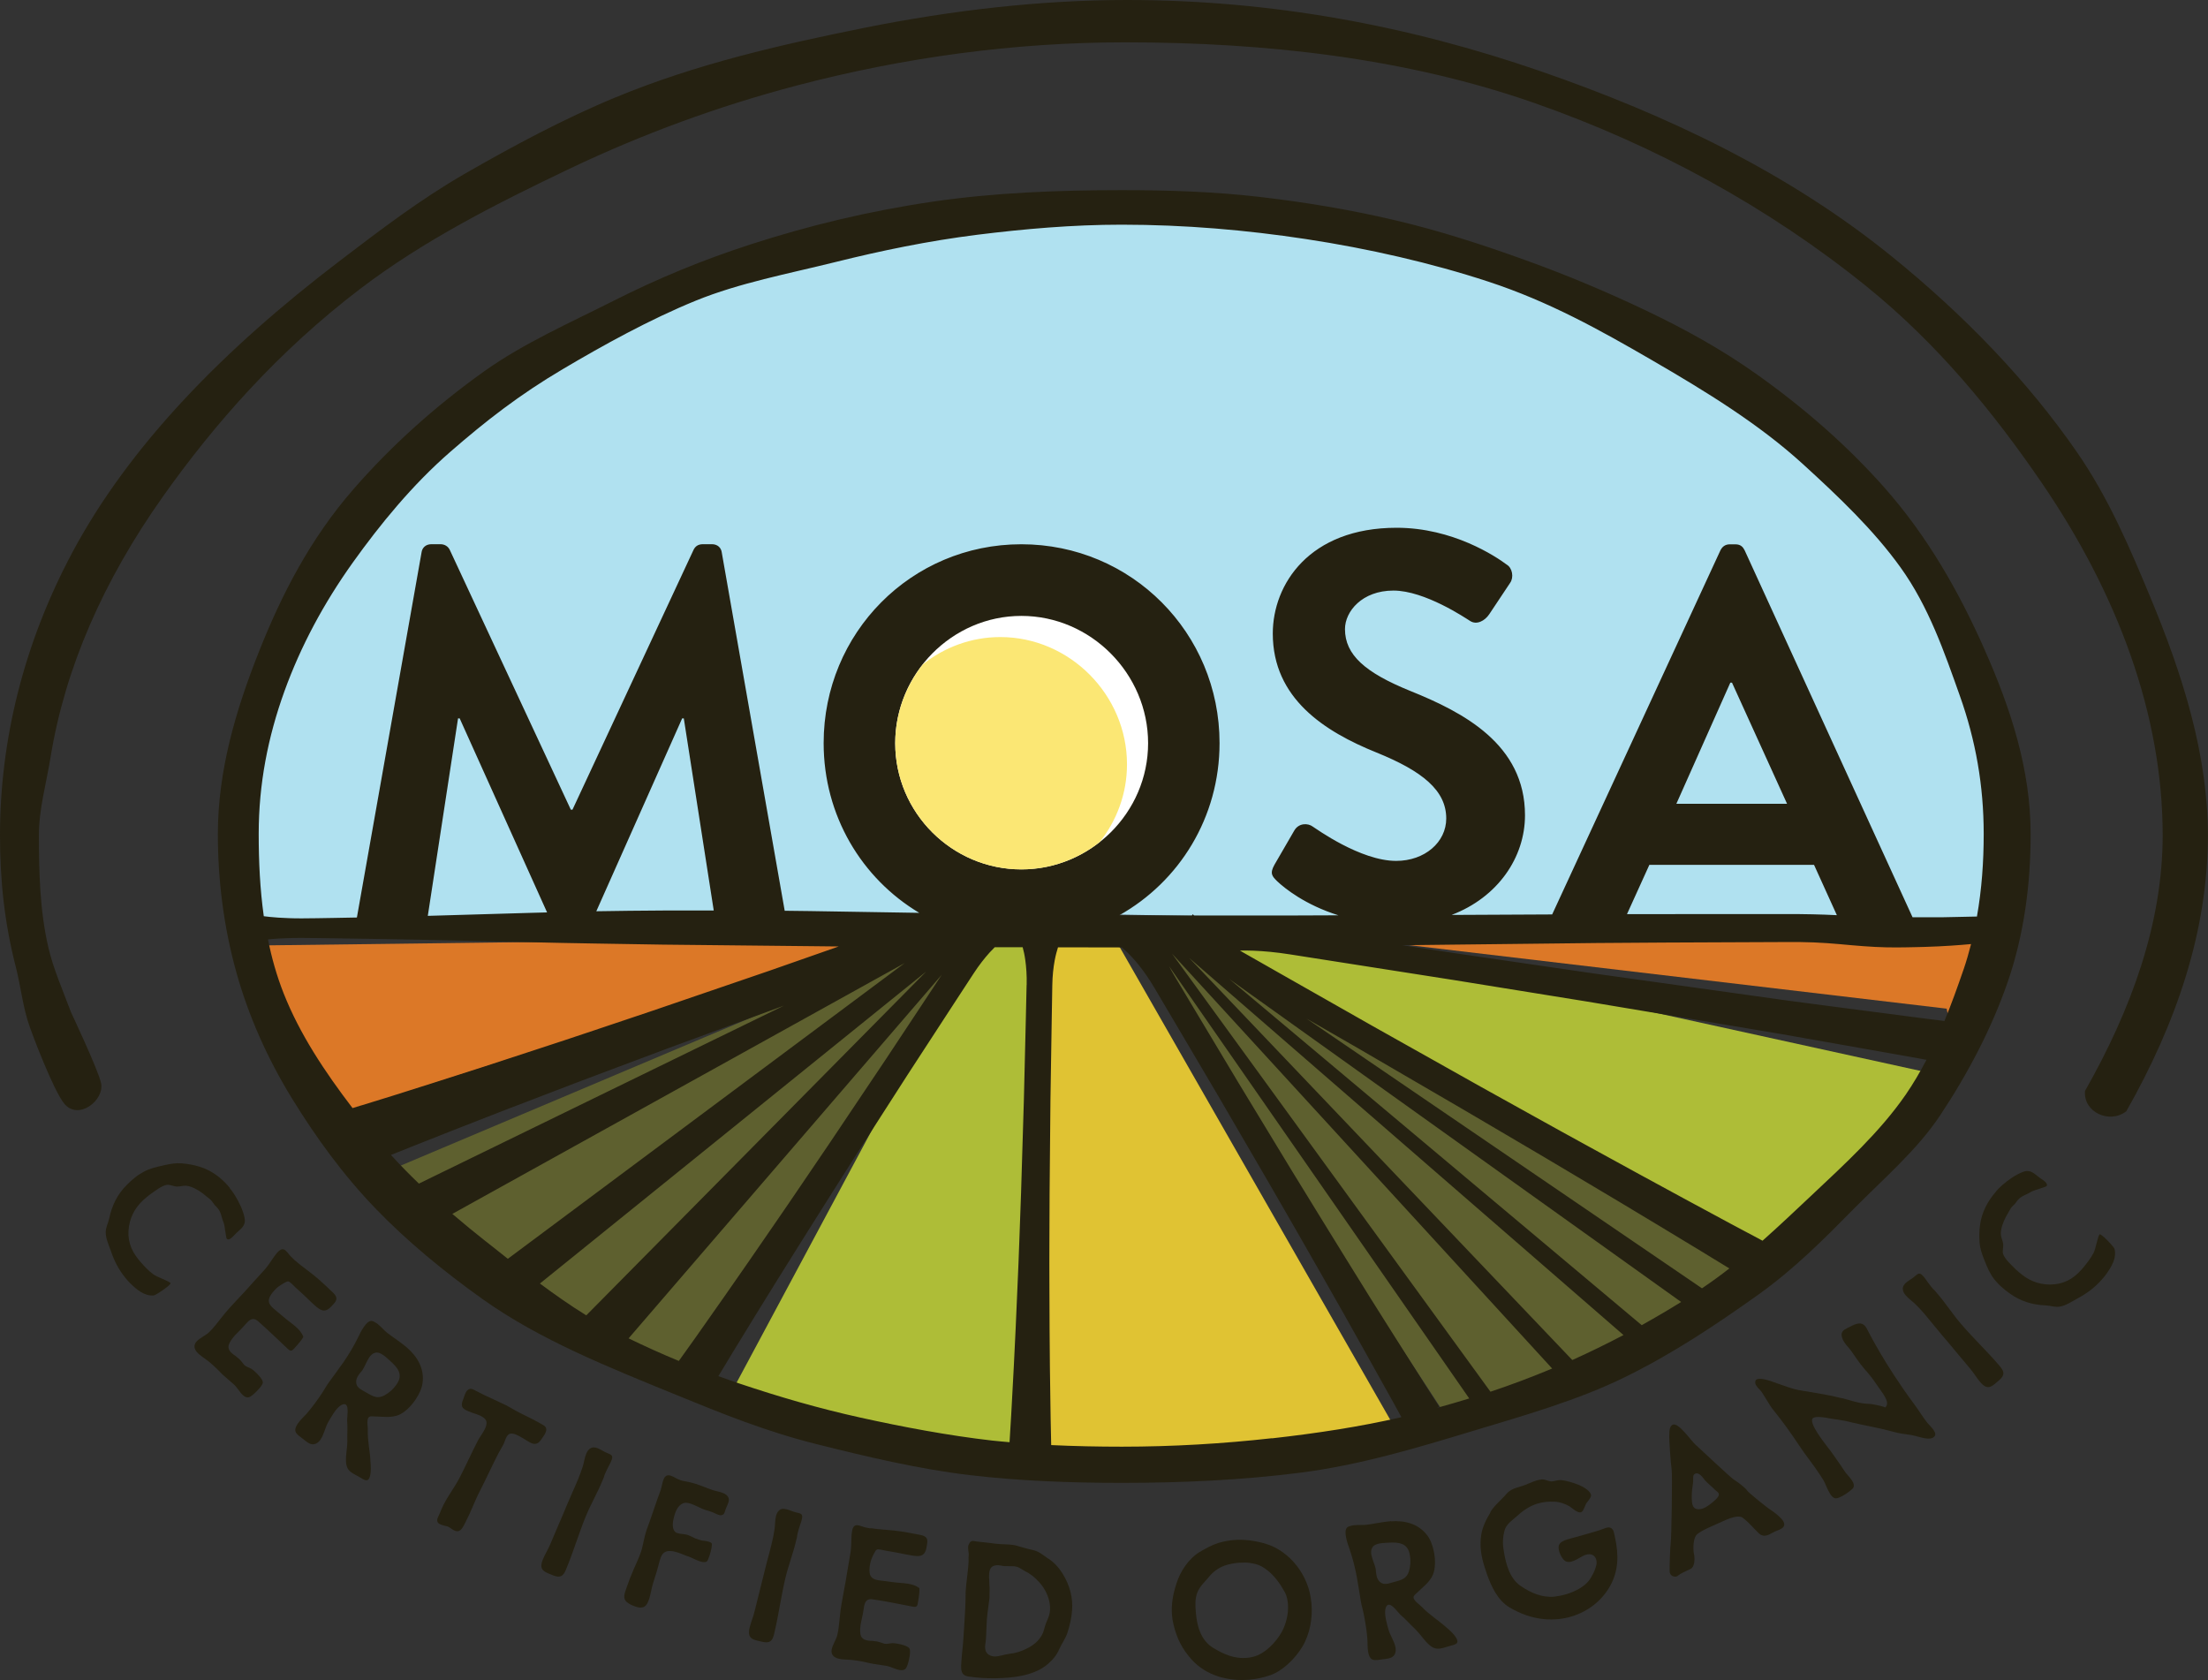 <svg xmlns="http://www.w3.org/2000/svg" id="Layer_2" data-name="Layer 2" viewBox="0 0 360 273.89"><rect x="0" y="0" width="360" height="273.89" fill="#333333" stroke="none"/><defs><style>      .cls-1 {        fill: #fff;      }      .cls-2 {        fill: #dc7827;      }      .cls-3 {        fill: #5e602f;      }      .cls-4 {        fill: #b0e1f0;      }      .cls-5 {        fill: #252111;      }      .cls-6 {        fill: #e0c333;      }      .cls-7 {        fill: #aebd37;      }      .cls-8 {        fill: #fbe774;      }    </style></defs><g id="Layer_1-2" data-name="Layer 1"><polygon class="cls-2" points="47.34 166.7 54.87 181.7 144.53 152.85 42.06 154.14 47.34 166.7"></polygon><polygon class="cls-3" points="78.79 207.34 111.98 224.07 162.25 149.1 61.3 191.73 78.79 207.34"></polygon><polygon class="cls-3" points="271.08 217.89 235.93 231.11 182.99 150.11 213.53 151.1 290.35 203.88 271.08 217.89"></polygon><polygon class="cls-7" points="140.58 232.77 171.26 237.82 172.55 156.21 160.13 150.7 119.3 226.9 140.58 232.77"></polygon><polygon class="cls-2" points="318.28 168.82 317.39 164.44 201.1 150.7 227.99 150.7 326.1 151.45 318.28 168.82"></polygon><polygon class="cls-7" points="306.27 187.38 286.57 206.09 197.76 152.85 218.56 153.84 315.54 175.12 306.27 187.38"></polygon><polygon class="cls-6" points="200.51 238.99 168.38 238.99 168.38 151.59 181.67 152.85 226.85 231.78 200.51 238.99"></polygon><path class="cls-4" d="M39.45,150.39s-.22-45.7,16.98-65.69c17.21-19.99,56.55-51.14,125.24-50.94,40.73.12,94,20.89,111.8,36.79,36.76,32.83,32.63,80.9,32.63,80.9l-144.43-2.35-142.22,1.29Z"></path><g><path class="cls-5" d="M183.74,0c23.62,0,45.97,4.2,67.35,11.58,20.82,7.19,40.52,16.61,57.22,30.12,12.01,9.71,22.33,20.46,30.3,31.98,5.18,7.48,8.65,15.66,11.95,23.59,5.33,12.78,9.42,25.78,9.42,38.89,0,15.63-5.13,30.61-13.3,45.01-2.75,2.12-7.05.14-6.73-3.32,7.56-13.33,12.66-27.31,12.66-41.7,0-19.59-7.32-39.33-19.79-57.54-7.65-11.17-16.77-22.44-28.46-31.89-15.9-12.86-34.44-23.03-54.25-29.95-20.85-7.28-43.61-9.87-66.72-9.87-18.05,0-36.03,2.46-53.48,7.04-12.82,3.37-25.16,7.91-36.95,13.52-12.04,5.74-23.88,11.74-34.21,19.61-13.31,10.13-23.75,21.97-32.18,33.87-9.72,13.71-15.98,28.02-18.33,42.53-.69,4.25-1.9,8.44-1.9,12.68,0,6.03.16,12.28,1.52,18.2.82,3.6,2.4,7.13,3.71,10.65.03.09,4.41,9.34,4.9,11.54.63,2.82-3.68,6.19-5.99,3.39-1.78-2.15-5.34-11.62-5.61-12.47-1.11-2.99-1.5-6.77-2.29-9.81C.72,150.41,0,143.56,0,136.16c0-15.33,3.79-31.05,11.71-45.94,9.35-17.57,24.8-33.31,43.68-47.69,6.55-4.99,13.11-10.01,20.37-14.19,7.81-4.49,16.16-8.98,24.61-12.47,13.09-5.41,26.65-8.54,40.69-11.36C155.06,1.71,169.51,0,183.74,0Z"></path><g><path class="cls-5" d="M37.43,193.67c.31.38.63.8.89,1.23.66,1.1,1.25,2.27,1.53,3.52.3,1.16-.29,1.69-1.1,2.41l-.08.07c-.24.19-.58.63-.93.91-.28.23-.59.36-.77.13-.11-.14-.19-1.09-.26-1.31-.07-.46-.09-.85-.25-1.3-.37-.88-.37-1.62-.93-2.31-.1-.12-.19-.23-.29-.33-.13-.1-.19-.18-.27-.28-.17-.2-.27-.39-.44-.6-.07-.08-.17-.2-.28-.29l-1.22-.98c-.7-.52-1.71-1.13-2.67-1.23-.5-.04-.94.13-1.41.13-.6.03-1.22-.36-1.78-.27-.91.17-2.1,1.15-2.87,1.68l-.39.32c-1.56,1.27-2.54,2.73-2.88,4.73-.33,2.13.24,3.82,1.54,5.42l.28.34c.64.73,1.31,1.49,2.17,2.11.57.42,2.5,1.07,2.78,1.41.06.07-.19.34-.57.64-.72.59-1.92,1.34-2.13,1.37-1.57.15-2.84-.98-3.85-1.96-.31-.29-.56-.61-.82-.92-1.06-1.3-1.81-2.73-2.35-4.37-.33-.91-.87-2.09-.84-3.06,0-.83.41-1.47.56-2.22.46-2.19,1.35-3.98,2.92-5.53.34-.35.74-.72,1.13-1.03l.25-.2c.4-.33.84-.59,1.29-.84.95-.55,2.1-.81,3.18-1.05l.39-.09c.92-.18,1.72-.34,2.69-.26,1.08.1,1.85.24,2.83.53,1.98.58,3.69,1.87,4.99,3.47Z"></path><path class="cls-5" d="M47.99,205.4c1.28,1.13,2.74,2.08,4.02,3.21.74.65,1.57,1.44,2.32,2.16.75.74.6,1.21.1,1.77-.18.2-.36.4-.59.63-.99.93-1.71.36-2.58-.41-.85-.76-1.58-1.53-2.47-2.31-.42-.37-.82-.75-1.19-1.13l-.2-.18c-.35-.31-.48-.31-1.03,0-.74.41-1.2.74-1.66,1.26-.16.18-.36.4-.51.65-.71,1.03-.31,1.65.39,2.27.13.12.27.22.43.36.79.65,1.55,1.33,2.38,1.95.29.21.57.44.86.7.53.47.97.98,1.2,1.62-.22.41-.59.87-.93,1.26l-.54.6c-.39.44-.58.52-1,.15l-.17-.15c-1.31-1.23-2.69-2.58-3.98-3.73l-.85-.76c-.79-.63-1.36-.11-1.89.49l-.55.62c-.38.43-.89.87-1.28,1.31-.32.36-.59.72-.81,1.15-.44.79-.11,1.32.39,1.76.17.15.38.29.67.5l.13.12c.11.09.21.16.29.23.32.28.49.56.76.87.04.09.11.14.16.19.34.3.73.36,1.14.6.14.08.31.23.54.43.63.56,1.4,1.41,1.31,1.86-.06.26-.32.63-.68,1.03-.6.67-1.38,1.35-1.74,1.34-.31,0-.57-.15-.81-.36-.53-.47-.94-1.24-1.35-1.63l-.46-.41c-.41-.36-.87-.75-1.3-1.13-.26-.23-.51-.48-.73-.72-.36-.37-.74-.73-1.11-1.06-.43-.39-.89-.77-1.34-1.07-.22-.17-.59-.4-.89-.67-.49-.43-.85-.97-.69-1.55.05-.19.15-.35.28-.5.53-.59,1.55-1.03,2.05-1.52.18-.2.38-.38.56-.58.6-.67,1.14-1.42,1.7-2.1.31-.4.67-.8,1-1.18,1.07-1.21,2.22-2.36,3.28-3.56l.3-.34c.73-.82,1.5-1.63,2.25-2.48.78-.87,1.32-1.93,2.03-2.74.63-.71,1.03-.65,1.39-.33.29.26.53.64.88,1,.17.15.34.33.51.48Z"></path><path class="cls-5" d="M66.34,219.69c1.68,1.44,2.89,3.42,2.55,5.8-.11.86-.57,1.85-1.17,2.73-.76,1.12-1.76,2.06-2.71,2.46-1.25.5-2.59.27-3.91.24-.5-.01-.83-.09-1.04.21-.07.1-.11.25-.14.45-.06.46.06,1.07.05,1.56-.06,1.74.37,3.47.44,5.23.06.69.09,1.43-.04,2.1-.05.29-.14.49-.24.64-.28.42-.74.18-1.41-.24-.5-.3-.96-.5-1.32-.75-.57-.38-.92-.84-.98-1.75-.08-1.14.21-2.25.21-3.38-.03-1.17.06-2.28-.03-3.46-.02-.54.31-2.18-.23-2.55-.12-.08-.31-.1-.56.01-.5.2-.98.75-1.4,1.38-.33.49-.64,1.04-.87,1.43-.46.73-.7,2.03-1.27,2.88-.18.27-.42.5-.69.64-.55.28-1.03.11-1.47-.19-.25-.17-.46-.36-.7-.54-.37-.3-1.02-.69-1.2-1.14-.17-.38.01-.86.33-1.34.42-.63,1.08-1.22,1.36-1.53.76-.87,1.53-1.88,2.22-2.89.3-.45.59-.86.85-1.31.18-.33.41-.66.64-1,.35-.52.79-1.03,1.19-1.63.38-.57.8-1.09,1.19-1.65.91-1.34,1.74-2.71,2.42-4.12.16-.37.51-1.07.92-1.66.37-.55.79-.98,1.26-.97.24.03.47.15.77.35l.23.16c.58.46,1.14,1.14,1.55,1.44,1.05.8,2.18,1.52,3.22,2.4ZM60.19,221.32c-.43.64-.73,1.51-1.09,2.04l-.07.1c-.2.23-.39.45-.58.73-.25.37-.43.79-.37,1.23.04.51.34.82.72,1.07.35.24.75.42,1.06.61,1.03.61,1.75.97,2.85.37.74-.41,1.44-1.02,1.9-1.71l.17-.25c.92-1.44.06-2.53-1.02-3.51-.31-.26-.77-.74-1.28-1.09-.44-.3-.92-.52-1.38-.35-.37.1-.68.41-.91.75Z"></path><path class="cls-5" d="M88.9,233.69c-.17.32-.45.68-.66,1-.61.88-1.17.81-1.83.47-.25-.13-.54-.3-.8-.48-.27-.14-.63-.39-1.02-.59-.64-.33-1.35-.58-1.77-.15-.09.1-.17.21-.24.34-.2.38-.32.85-.5,1.2-.26.51-.54.93-.79,1.41-1.05,2.03-1.98,4.1-2.98,6.05-.93,1.79-1.5,3.47-2.36,5.12l-.32.62c-.27.49-.61,1.06-1.24.94-.13-.03-.26-.07-.38-.14-.31-.16-.61-.42-.9-.56l-.11-.06c-.31-.08-.93-.2-1.32-.4-.12-.06-.23-.16-.29-.25-.33-.47.18-1.1.35-1.58.16-.42.35-.87.58-1.32.77-1.49,1.86-2.94,2.64-4.44,1-1.93,1.9-3.98,2.98-6.05.26-.5.75-1.13,1.06-1.74.19-.37.33-.74.33-1.09.01-.52-.4-.87-.9-1.13-.47-.24-1.04-.4-1.46-.55-.38-.14-.71-.27-.98-.41-.66-.34-.91-.73-.47-1.76.11-.29.25-.78.43-1.13.08-.16.16-.28.29-.38.38-.31.68-.24,1.04-.05l.34.18c.97.5,1.85.94,2.85,1.38.71.35,1.45.65,2.15,1.01.31.16.58.34.87.49.42.26.86.49,1.31.72.72.37,1.47.72,2.17,1.08.55.28,1.08.6,1.62.9.61.36.56.84.29,1.35Z"></path><path class="cls-5" d="M97.08,235.99c.11.05.23.05.34.1.52.21,1.05.59,1.61.81l.24.1c.57.23.68.47.41,1.12l-.1.25c-.32.65-.68,1.28-.95,1.94-.07.17-.12.3-.16.48l-.27.66c-.8,1.95-1.87,3.76-2.67,5.71-1.13,2.74-1.96,5.57-3.08,8.3l-.17.42c-.41,1-.86,1.45-2.1.95l-.68-.28c-.81-.33-1.46-.7-1.17-1.78.04-.18.11-.36.19-.56.34-.83.87-1.65,1.22-2.51.89-2.16,1.87-4.32,2.74-6.45.56-1.36,1.21-2.71,1.77-4.09.27-.66.54-1.37.77-2.1.17-.47.27-1.36.56-2.06.16-.38.39-.72.69-.88.21-.15.49-.19.81-.12Z"></path><path class="cls-5" d="M109.41,240.6c.52.17.96.53,1.53.71l.13.04c.47.15,1.01.19,1.52.33.25.08.51.13.77.21,1.01.32,2.01.77,3.01,1.09.34.11.81.18,1.2.31.67.21,1.26.57,1.27,1.24-.01.15-.04.29-.09.44-.11.36-.34.76-.43,1.05l-.15.46c-.1.31-.22.51-.64.55-.11-.01-.23-.02-.37-.06-.4-.13-.87-.41-1.17-.5l-1.17-.37c-.45-.14-1.47-.72-2.22-.96-.18-.06-.43-.1-.62-.14-.99-.09-1.64.87-1.92,1.75l-.08.24c-.22.8-.58,2.1.13,2.78.07.08.22.13.32.16.37.12.81.17,1.03.18.23.04.44.07.62.12.29.09.53.21.84.36.31.18.68.31,1.06.43.17.05.31.08.46.13.23.04.77.08,1.16.2.2.06.32.14.42.23.16.18-.07,1.19-.32,1.98-.16.5-.33.92-.45.99-.24.19-.66.15-1.11,0-.7-.22-1.45-.65-1.87-.79-.64-.2-1.2-.48-1.82-.67-.34-.11-.68-.2-1.04-.22-1.13-.1-1.51.5-1.77,1.32-.08.24-.15.46-.2.69-.26,1.05-.63,2.2-.96,3.23-.25.77-.37,1.73-.63,2.54-.1.31-.23.59-.36.83-.41.72-1.14.68-1.81.46-.29-.09-.56-.22-.77-.3-1.19-.61-1.31-1.12-.95-2.23l.13-.39c.38-1.09.79-2.18,1.25-3.23.37-.88.86-1.84,1.17-2.8l.11-.34c.26-.94.4-1.93.7-2.89l.12-.38c.81-2.14,1.46-4.29,2.28-6.45l.04-.14c.13-.41.2-.92.35-1.38.18-.57.48-1.04,1.16-.86l.12.04Z"></path><path class="cls-5" d="M127.83,245.99c.12.03.23.02.35.05.55.13,1.13.42,1.71.55l.26.06c.6.14.75.36.58,1.04l-.06.26c-.22.69-.47,1.37-.63,2.07-.04.18-.07.31-.08.5l-.17.7c-.48,2.05-1.25,4.01-1.74,6.06-.68,2.89-1.07,5.81-1.74,8.68l-.1.44c-.25,1.05-.62,1.57-1.93,1.26l-.72-.17c-.86-.2-1.55-.46-1.43-1.58,0-.18.05-.38.1-.59.21-.88.6-1.76.81-2.67.54-2.28,1.17-4.57,1.7-6.81.34-1.44.77-2.87,1.11-4.32.17-.7.32-1.44.43-2.19.1-.49.06-1.39.23-2.13.1-.4.27-.77.54-.98.19-.18.46-.26.78-.24Z"></path><path class="cls-5" d="M141.91,249.13c1.68.27,3.43.28,5.11.55.97.16,2.1.37,3.11.57,1.03.22,1.15.7,1.03,1.44-.04.27-.09.53-.15.85-.34,1.31-1.25,1.22-2.39,1.04-1.13-.18-2.16-.44-3.32-.62-.56-.09-1.09-.19-1.61-.31l-.26-.04c-.47-.08-.57,0-.87.55-.4.74-.61,1.27-.72,1.96-.04.23-.09.53-.08.82-.04,1.25.62,1.56,1.54,1.7.17.03.35.04.56.07,1.01.13,2.02.29,3.06.36.35.02.72.06,1.1.12.69.11,1.34.31,1.88.72.03.46-.03,1.05-.11,1.57l-.13.8c-.09.59-.21.75-.77.66l-.23-.04c-1.76-.34-3.66-.73-5.36-1l-1.13-.18c-1-.11-1.21.64-1.33,1.43l-.13.82c-.09.57-.28,1.21-.38,1.8-.08.48-.11.93-.07,1.41.05.9.61,1.17,1.27,1.28.23.04.47.04.83.06l.17.03c.14.02.26.02.37.04.42.07.72.21,1.11.32.08.05.17.06.24.07.45.07.82-.09,1.28-.1.16-.01.39.03.68.07.83.13,1.94.44,2.11.87.08.25.07.7-.02,1.24-.14.89-.44,1.88-.74,2.07-.26.18-.56.18-.88.13-.69-.11-1.46-.54-2.02-.65l-.61-.1c-.54-.09-1.13-.16-1.7-.26-.35-.06-.69-.13-1-.21-.5-.12-1.02-.22-1.5-.29-.57-.09-1.17-.17-1.7-.18-.28-.03-.71-.02-1.11-.09-.64-.1-1.24-.36-1.42-.94-.06-.19-.06-.37-.03-.57.13-.78.75-1.7.92-2.38.04-.27.12-.53.16-.79.14-.89.2-1.81.31-2.68.04-.5.13-1.04.21-1.53.26-1.6.6-3.18.85-4.76l.07-.44c.17-1.08.39-2.18.56-3.3.19-1.15.07-2.34.24-3.4.15-.94.51-1.1,1-1.02.38.06.8.26,1.28.37.23.04.47.09.69.13Z"></path><path class="cls-5" d="M170.89,254.08c1.85,1.16,3.16,3.46,3.68,5.57.22.95.29,1.89.23,2.81-.08,1.26-.37,2.5-.76,3.72-.33,1.02-.94,1.76-1.35,2.71-.41.96-1.08,1.75-1.88,2.42-1.71,1.46-4.09,1.97-6.16,2.17-1.47.14-3.01.17-4.5.08-.72-.05-1.45-.13-2.19-.23-1.31-.17-1.3-1.11-1.23-2.2l.03-.4c.07-1.17.24-2.36.31-3.53l.15-2.3c.1-1.58.2-3.18.21-4.63.02-.25,0-.49.01-.76.1-1.56.37-3.13.47-4.69.02-.27.02-.54,0-.81l.04-.68c-.03-.36-.13-.77-.1-1.14,0-.16.05-.3.12-.44.2-.44.42-.55.7-.53.18.01.35.06.59.09.98.13,2.01.2,2.99.35.26.03.53.05.79.07.47.03.97.04,1.44.07.44.03.84.07,1.27.19.87.24,1.82.55,2.84.76.83.2,1.53.82,2.31,1.35ZM161.34,260.2l-.03.45c-.12,1.11-.34,2.32-.41,3.43l-.02.29c-.05.81-.05,1.56-.1,2.37l-.04.57c-.02.32-.09.64-.12.98-.04.68.09,1.32.92,1.64.17.06.35.11.52.12.79.05,1.7-.34,2.46-.42,1.06-.11,2.05-.41,3.09-.97.95-.5,1.75-1.15,2.28-2.13.26-.43.34-.95.5-1.45.16-.57.46-1.09.63-1.64.11-.34.16-.62.18-.96.11-1.67-.73-3.43-1.77-4.54-.71-.8-1.46-1.39-2.4-1.85-.43-.23-.88-.6-1.35-.68-.17-.05-.31-.06-.49-.07-.44-.03-.92.01-1.37-.02-.18-.01-.33-.02-.51-.07-.18-.01-.31-.06-.45-.07-1.18-.07-1.53.48-1.59,1.47-.02.3-.02.63.02,1.03,0,.41.04.83.06,1.27,0,.41,0,.83-.02,1.22Z"></path><path class="cls-5" d="M213.81,261.23l.03.39c.17,2.06-.22,4.73-1.53,6.89-1.13,1.86-3.14,3.87-5.18,4.59-1.08.38-2.26.64-3.47.74-3.42.29-6.99-.66-9.36-3.27-1.56-1.75-2.42-3.44-2.96-5.71-.13-.51-.21-1.01-.25-1.51-.15-1.77.15-3.44.72-5.18.6-1.96,1.99-4.05,3.72-5.11,1.01-.61,2.02-1.16,3.1-1.51.84-.25,1.68-.41,2.5-.48,1.68-.14,3.36.08,5.09.56,4.14,1.19,7.22,5.29,7.58,9.6ZM197.07,257.13c-.66.78-1.43,1.47-1.84,2.46-.42,1.06-.35,2.18-.25,3.34.18,2.2.82,4.5,2.82,5.72,1.82,1.11,3.54,1.8,5.48,1.63.35-.03.7-.08,1.04-.18,1.89-.45,3.72-2.35,4.67-4.06.69-1.27,1.13-2.98,1-4.56-.06-.66-.19-1.28-.47-1.84-.77-1.4-1.71-2.76-2.99-3.72-.56-.42-1.12-.77-1.81-.93-.61-.15-1.42-.3-2.03-.24-.23.02-.46,0-.7.02-.79.07-1.66.23-2.34.47-1.03.39-1.86,1-2.58,1.88Z"></path><path class="cls-5" d="M226.78,248.02c2.21-.17,4.46.36,5.91,2.27.53.68.91,1.71,1.11,2.75.26,1.32.22,2.71-.16,3.66-.53,1.24-1.63,2.02-2.58,2.94-.36.35-.65.53-.58.88.02.12.1.25.22.41.29.37.8.71,1.14,1.06,1.2,1.27,2.72,2.18,4.03,3.37.53.45,1.08.94,1.46,1.51.17.24.25.45.28.62.1.49-.39.64-1.16.83-.56.15-1.03.33-1.46.41-.67.13-1.24.06-1.93-.54-.86-.75-1.45-1.73-2.25-2.53-.86-.8-1.58-1.65-2.48-2.41-.39-.36-1.33-1.76-1.97-1.63-.14.03-.29.15-.39.41-.21.5-.16,1.22-.01,1.96.11.58.29,1.19.41,1.62.2.84.95,1.92,1.15,2.93.06.32.06.65-.03.94-.19.59-.65.8-1.17.91-.29.06-.58.08-.87.12-.47.06-1.21.24-1.66.05-.39-.14-.6-.61-.71-1.18-.14-.74-.1-1.63-.13-2.05-.08-1.16-.26-2.41-.49-3.61-.1-.53-.2-1.02-.33-1.53-.11-.36-.18-.75-.26-1.16-.12-.62-.18-1.28-.32-1.99-.13-.67-.21-1.33-.34-2.01-.31-1.59-.7-3.14-1.22-4.62-.14-.38-.4-1.11-.53-1.82-.13-.65-.14-1.26.19-1.58.19-.15.44-.23.78-.3l.28-.05c.74-.09,1.61,0,2.12-.08,1.31-.18,2.61-.47,3.97-.59ZM223.61,253.54c.15.76.56,1.58.68,2.21l.02.12c.02.31.04.6.11.93.09.44.26.87.61,1.13.39.33.82.33,1.27.25.41-.08.83-.24,1.17-.32,1.16-.3,1.92-.56,2.27-1.76.23-.82.29-1.74.13-2.55l-.06-.3c-.38-1.67-1.75-1.82-3.21-1.76-.4.04-1.07.03-1.67.14-.52.1-1.02.29-1.22.73-.19.33-.19.77-.11,1.18Z"></path><path class="cls-5" d="M242.96,246.56c.73-1.21,1.78-1.97,2.68-3.04.49-.55,1.04-.8,1.63-.98l1.14-.36c.54-.17,1.33-.57,2.05-.8.34-.11.63-.16.92-.19.58-.03,1.02.3,1.56.32.52,0,.99-.24,1.56-.21.95.08,2.03.44,2.92.78.6.26,1.75.87,1.96,1.54.02.05.04.14.03.2-.04.46-.56.91-.79,1.29-.18.32-.4,1.14-.73,1.36-.03.01-.07.06-.11.07-.59.18-1.52-.75-1.93-1-.71-.38-1.56-.7-2.38-.72-1.05-.05-1.97.05-2.86.33-1.17.37-2.2,1.03-3.23,1.98-.72.64-1.73,1.3-2.03,2.24-.34,1.14-.39,2.29-.17,3.45.12.81.29,1.64.54,2.41.42,1.34,1.07,2.55,2.25,3.35,1.64,1.12,3.51,1.91,5.46,1.72.62-.08,1.33-.21,2.07-.44,1.34-.42,2.7-1.13,3.49-2.09.54-.64,1.17-1.91,1.31-2.77.04-.29,0-.57-.06-.79-.23-.72-.9-.98-1.67-.74l-.2.06c-.54.23-1.29.78-2.02,1.01-.34.11-.65.15-.93.05-.48-.13-.95-.87-1.18-1.59-.13-.43-.17-.85-.04-1.14.19-.44.75-.71,1.34-.89.54-.17,1.06-.28,1.41-.39,1.25-.36,2.53-.7,3.75-1.08.29-.09.69-.27,1.07-.39.29-.09.54-.15.78-.05.31.11.47.38.57.69.1.33.13.66.21.95.6,2.79.58,5.38-.83,7.89-1.36,2.42-3.61,4.11-6.17,4.91-1.46.46-3,.6-4.5.47-1.99-.17-3.96-.87-5.73-1.93-1.93-1.17-2.95-3.41-3.67-5.43-.15-.42-.29-.85-.41-1.25-.53-1.68-.79-3.29-.51-5.15.22-1.35.79-2.47,1.5-3.64Z"></path><path class="cls-5" d="M276.56,235.63c.92.82,5.66,5.33,6.21,5.64.51.3,1.91,1.38,2.06,1.7.14.29,3.26,2.82,3.9,3.21.63.4,1.8,1.33,2.07,1.92.32.69-.11,1.02-.67,1.28-.24.11-.49.19-.7.28-.29.13-.62.34-.94.49-.56.26-1.15.37-1.74-.19-.51-.48-2.34-2.55-2.92-2.67-.8-.22-2.17.37-3.12.8l-.48.22c-.37.17-.98.43-1.61.72-.88.41-1.78.88-2.08,1.28-.51.71-.5,2.35-.35,3.03.17.7.14,2.11-.56,2.44-.69.32-1.68.77-2.04,1.08-.05.06-.1.08-.14.11-.35.16-.93.05-1.15-.44-.06-.13-.09-.28-.08-.48-.02-1.02.1-3.91.18-4.52.12-.57.29-11.34.15-11.97-.17-1.09-.39-4.62-.39-5.25.04-.63-.09-1.74.57-2.04.94-.43,2.92,2.55,3.82,3.37ZM275.87,244.92c.02.25.08.42.15.58.41.88,1.54.48,1.86.33.37-.17,1.25-.73,2.03-1.55.34-.36.39-.62.3-.83-.11-.23-.41-.39-.59-.56-.3-.36-1.23-1.08-1.59-1.51-.39-.46-.97-1.43-1.66-1.12-.43.2-.28.74-.31,1.29-.04.58-.34,1.7-.19,3.36Z"></path><path class="cls-5" d="M300.35,227.94c1.23.31,2.38.75,3.66.88.52.05,1.08.05,1.62.17.51.1,1.33.27,1.77.46.15-.18.29-.4.27-.65.03-.45-.28-1-.62-1.53-.36-.56-.76-1.07-1.01-1.45-.66-1.01-1.38-1.89-2.17-2.78-.75-.89-1.32-1.76-1.99-2.72-.36-.52-.83-.96-1.18-1.49-.17-.26-.28-.5-.37-.79-.19-.67.02-1.02.47-1.31.22-.14.53-.28.85-.44.9-.48,1.92-.93,2.57.08l.1.15c1.35,2.62,2.87,5.21,4.51,7.71,1.03,1.58,2.11,3.14,3.23,4.64.72.95,1.39,2.1,2.18,3.09.23.28.75.76,1.06,1.24.28.42.36.84-.08,1.13l-.12.08c-.79.41-2.57-.3-3.4-.45-1.02-.15-2.1-.26-3.09-.56-2.19-.61-4.34-.95-6.52-1.46-1.14-.31-2.36-.5-3.56-.66l-.12-.03c-.72-.13-2.23-.43-2.78-.08-.49.32.02,1.42.77,2.57.88,1.36,2.13,2.84,2.44,3.33.67.96,1.35,1.91,1.99,2.89.26.39.8.9,1.13,1.41.3.47.45.95.08,1.34-.22.21-.63.54-1.12.86-.63.41-1.38.79-1.75.69-.31-.1-.56-.37-.78-.72-.44-.68-.78-1.68-1.08-2.2-.2-.3-.38-.61-.58-.91-1.08-1.66-2.35-3.19-3.41-4.8-1.29-1.97-2.69-3.9-4.14-5.7-.2-.24-.39-.5-.55-.75-.39-.6-.72-1.2-1.11-1.79l-.29-.45c-.2-.3-.65-.67-.89-1.05-.07-.11-.11-.23-.14-.31-.07-.34,0-.56.17-.67.53-.35,1.96.11,2.53.31l.14.06c1.59.51,3.14,1.21,4.8,1.44,2.2.37,4.35.68,6.5,1.24Z"></path><path class="cls-5" d="M310.48,209.41c.09-.08.15-.18.24-.26.43-.37,1-.67,1.46-1.06l.2-.17c.47-.4.73-.39,1.19.14l.18.2c.43.58.83,1.18,1.3,1.73.12.14.21.24.36.36l.47.55c1.37,1.59,2.5,3.37,3.88,4.97,1.93,2.25,4.07,4.28,6,6.51l.29.34c.7.82.9,1.43-.11,2.3l-.56.48c-.67.57-1.29.99-2.12.23-.14-.11-.27-.26-.41-.43-.59-.68-1.07-1.52-1.68-2.23-1.52-1.77-3-3.63-4.51-5.37-.96-1.12-1.87-2.31-2.84-3.44-.47-.55-.97-1.11-1.52-1.63-.34-.37-1.09-.86-1.58-1.44-.27-.31-.46-.67-.48-1.01-.03-.26.06-.53.26-.77Z"></path><path class="cls-5" d="M325.42,194.25c.33-.37.69-.75,1.07-1.07.97-.83,2.04-1.6,3.23-2.08,1.1-.48,1.72.01,2.56.69l.08.07c.23.2.72.47,1.05.77.27.24.45.52.26.74-.12.13-1.05.37-1.25.47-.44.15-.83.23-1.24.45-.81.51-1.54.63-2.13,1.29-.1.12-.2.22-.28.34-.08.14-.15.22-.23.31-.18.2-.34.33-.52.53-.07.08-.18.2-.24.33l-.77,1.36c-.4.78-.84,1.87-.78,2.84.04.5.28.9.35,1.37.13.58-.16,1.27.02,1.8.31.87,1.47,1.89,2.13,2.56l.38.33c1.51,1.33,3.1,2.06,5.13,2.07,2.15-.02,3.73-.86,5.1-2.4l.29-.33c.61-.75,1.26-1.54,1.74-2.48.32-.63.65-2.64.95-2.97.06-.07.36.13.73.45.7.62,1.63,1.68,1.7,1.88.4,1.53-.5,2.96-1.32,4.12-.24.35-.51.65-.78.96-1.11,1.25-2.4,2.22-3.93,3.03-.85.47-1.92,1.19-2.88,1.33-.82.14-1.51-.16-2.28-.19-2.24-.1-4.15-.68-5.93-1.98-.4-.28-.83-.61-1.2-.95l-.24-.21c-.39-.35-.72-.73-1.04-1.13-.69-.85-1.14-1.94-1.55-2.97l-.15-.37c-.33-.88-.61-1.64-.69-2.61-.08-1.08-.06-1.86.07-2.87.26-2.05,1.25-3.94,2.62-5.48Z"></path></g><path class="cls-5" d="M323.56,105.86c-4.08-9.18-9.16-18.3-16.41-26.47-5.86-6.6-12.74-12.69-20.67-18.33-5.68-4.04-11.75-7.41-18.23-10.49-6.28-2.99-12.75-5.71-19.49-8.14-6.95-2.51-14.02-4.82-21.41-6.55-7.2-1.69-14.54-2.92-22.08-3.79-7.34-.85-14.77-1.09-22.36-1.09-10.44,0-20.81.41-30.8,1.87-10.36,1.52-20.17,3.88-29.75,6.98-7.79,2.52-15.16,5.57-22.22,9.14-7.29,3.68-14.74,6.95-21.19,11.54-8.21,5.85-15.34,12.35-21.32,19.22-7.08,8.12-11.73,17.23-15.38,26.41-3.82,9.63-6.73,19.49-6.73,29.82,0,7.58.97,15.16,2.98,22.41,1.97,7.12,5.05,14.09,9.1,20.68,3.81,6.2,8.29,12.44,13.74,18.07,5.05,5.22,10.96,10.11,17.35,14.66,9.35,6.65,20.42,11.05,31.57,15.61,7.55,3.09,14.63,5.96,22.81,8.01,7.92,1.99,16.63,4.07,24.99,5.06,8.13.96,16.45,1.27,24.85,1.27,9.81,0,19.52-.45,28.96-1.64,9.78-1.24,19.04-4.03,28.13-6.78,8.45-2.55,17.27-5.05,24.92-8.81,7.93-3.9,14.78-8.49,21.71-13.42,5.9-4.2,10.78-9.12,15.49-13.9,5.07-5.13,10.45-9.72,14.19-15.34,4.61-6.93,8.45-14.29,11.04-21.79,2.66-7.73,3.73-15.92,3.73-24.08,0-10.51-3.21-20.41-7.52-30.11ZM58.98,180.19c-.55.17-1.05.32-1.5.46-4.53-5.93-8.61-12.06-11.23-18.7-1.13-2.86-1.96-5.8-2.56-8.8.47-.05,1.04-.1,1.73-.14,1.04-.05,2.32-.11,3.83-.1,1.51,0,3.24.04,5.18.06,3.88.07,8.59.11,14,.23,5.41.12,11.5.26,18.16.41,6.65.17,13.86.26,21.49.39,7.62.08,15.66.16,23.98.25,1.55.02,3.12.03,4.69.05-3.53,1.24-7.34,2.57-11.34,3.97-6.05,2.07-12.5,4.28-18.96,6.49-6.47,2.16-12.93,4.37-19.01,6.34-3.04,1-5.98,1.96-8.76,2.87-2.79.89-5.43,1.74-7.87,2.52-4.88,1.56-8.95,2.83-11.81,3.7ZM69.75,149.31l4.93-32.19h.27l14.25,31.63c-.87.02-1.76.05-2.62.07-6.11.18-11.75.34-16.82.49ZM97.22,148.57l14-31.45h.27l4.88,31.32c-2.81,0-5.59,0-8.3,0-3.72.02-7.34.06-10.85.12ZM63.75,188.29c2.61-1.05,5.95-2.38,9.84-3.91,2.38-.93,4.97-1.94,7.7-3.01,2.74-1.05,5.62-2.16,8.61-3.3,5.97-2.31,12.37-4.66,18.75-7.07,6.4-2.36,12.8-4.71,18.81-6.92.11-.04.22-.08.33-.12l-59.49,29c-1.58-1.52-3.1-3.07-4.55-4.66ZM79.23,202.4c-1.88-1.48-3.7-2.98-5.48-4.5l73.75-40.89-64.7,48.21c-1.2-.95-2.39-1.89-3.57-2.83ZM88.03,209.25l62.98-50.86-55.42,56.05c-2.63-1.62-5.13-3.38-7.56-5.19ZM102.49,218.19l51.05-59.27c-.46.7-.95,1.43-1.45,2.2-2.27,3.43-4.92,7.43-7.76,11.72-2.86,4.27-5.92,8.83-8.97,13.38-3.09,4.53-6.14,9.09-9.07,13.32-2.91,4.24-5.64,8.19-8,11.56-3.85,5.53-6.7,9.51-7.61,10.77-2.8-1.15-5.53-2.39-8.19-3.68ZM167.38,160.58c-.04,1.58-.08,3.36-.12,5.3-.09,3.89-.2,8.42-.32,13.28-.15,4.86-.31,10.04-.46,15.22-.2,5.18-.35,10.36-.58,15.22-.2,4.86-.41,9.39-.61,13.27-.3,6.11-.59,10.61-.69,12.25-.95-.09-1.91-.16-2.85-.27-7.13-.81-14.66-2.24-21.41-3.73-7.02-1.55-13.35-3.41-19.89-5.6-1.12-.37-2.22-.78-3.32-1.17,1.18-1.97,3.32-5.51,6.09-10,2.16-3.51,4.69-7.58,7.43-11.94,2.72-4.37,5.68-8.98,8.61-13.62,2.96-4.62,5.93-9.23,8.71-13.56,2.8-4.31,5.42-8.33,7.67-11.78,1.12-1.72,2.15-3.3,3.07-4.7.91-1.4,1.82-2.55,2.63-3.45.3-.33.58-.61.84-.87,1.52,0,3.04,0,4.56,0,.15.55.31,1.24.42,2.05.16,1.14.27,2.52.23,4.09ZM207.38,234.47c-7.94.89-16.17,1.38-24.47,1.38-3.87,0-7.72-.08-11.52-.26-.03-1.26-.14-5.99-.21-12.62-.04-3.89-.07-8.43-.08-13.28-.03-4.86.02-10.04.03-15.23.05-5.18.1-10.37.14-15.22.08-4.86.15-9.39.21-13.28.03-1.94.06-3.72.09-5.3.02-1.58.18-2.95.39-4.08.16-.86.36-1.58.54-2.14,3.47,0,6.95.01,10.44.02l-.03.02s1.23.94,2.8,2.9c.78.98,1.66,2.22,2.53,3.7.88,1.49,1.87,3.16,2.95,4.99,2.16,3.66,4.67,7.92,7.37,12.49,2.67,4.58,5.52,9.48,8.37,14.37,2.82,4.91,5.67,9.8,8.28,14.42,1.31,2.31,2.58,4.53,3.78,6.65,1.19,2.12,2.31,4.13,3.35,5.98,2.07,3.71,3.79,6.8,5,8.96.47.85.85,1.55,1.15,2.1-6.79,1.57-13.89,2.64-21.1,3.45ZM234.31,229.51l.34-.19s-.77-1.19-2.11-3.28c-1.33-2.1-3.22-5.09-5.49-8.68-1.13-1.8-2.36-3.75-3.66-5.81-1.28-2.07-2.64-4.25-4.04-6.51-2.81-4.51-5.75-9.35-8.72-14.17-2.94-4.84-5.87-9.68-8.63-14.22-2.73-4.55-5.27-8.8-7.46-12.45-1.09-1.82-2.09-3.49-2.97-4.97-.36-.59-.67-1.16-.95-1.7l48.93,70.46c-1.73.53-3.48,1.04-5.25,1.53ZM243.01,226.89l-51.92-71.42,61.98,67.64c-3.26,1.36-6.61,2.63-10.06,3.78ZM256.35,221.72l-62.47-65.56,70.82,61.49c-2.72,1.43-5.5,2.79-8.34,4.07ZM267.67,216.04l-67.22-56.42,73.65,52.64c-2.09,1.3-4.24,2.56-6.43,3.78ZM277.51,210.04l-64.49-43.98c2.65,1.53,5.45,3.14,8.36,4.81,5.55,3.23,11.46,6.68,17.38,10.12,5.89,3.48,11.81,6.92,17.31,10.21,5.52,3.27,10.65,6.35,15.04,9,4.55,2.74,8.29,5.02,10.85,6.59-1.44,1.13-2.93,2.21-4.46,3.24ZM310.67,178.52c-4.16,6.01-9.81,11.19-15.45,16.49-2.54,2.39-5.14,4.85-7.85,7.26-2.55-1.35-7.11-3.78-12.87-6.91-4.53-2.45-9.8-5.33-15.44-8.43-5.65-3.08-11.63-6.44-17.63-9.76-5.98-3.36-11.96-6.71-17.56-9.86-5.59-3.17-10.8-6.13-15.27-8.67-2.23-1.27-4.28-2.43-6.1-3.47-.12-.07-.22-.13-.34-.2.65-.02,1.4-.01,2.24.02,1.66.07,3.65.24,5.92.6,2.26.35,4.82.75,7.6,1.19,5.57.87,12.07,1.89,19.03,2.98,6.96,1.12,14.38,2.32,21.8,3.52,7.41,1.24,14.83,2.48,21.77,3.64,3.47.58,6.83,1.14,10.02,1.68,3.18.56,6.19,1.09,8.96,1.58,5.55.98,10.18,1.8,13.41,2.38.42.08.82.15,1.19.22-1.03,1.97-2.16,3.9-3.44,5.76ZM320.15,158.04c-.96,2.8-1.97,5.62-3.12,8.41-.79-.1-1.79-.22-2.97-.37-3.26-.43-7.93-1.03-13.52-1.76-2.8-.37-5.83-.77-9.03-1.19-3.2-.45-6.57-.92-10.07-1.41-6.98-.98-14.43-2.02-21.88-3.06-7.44-1.09-14.88-2.17-21.85-3.19-2.39-.36-5.63-.85-9.07-1.37,2.57-.03,5.12-.06,7.64-.09,8.32-.09,16.36-.18,23.98-.27,7.62-.08,14.83-.08,21.49-.12,3.33-.01,6.51-.03,9.55-.04,1.52-.01,2.99,0,4.43.06,1.44.06,2.83.16,4.18.28,2.7.25,5.23.47,7.57.52,1.17.02,2.29.03,3.36,0,1.07-.03,2.09-.03,3.06-.07,3.02-.09,5.52-.28,7.47-.46-.36,1.39-.75,2.77-1.22,4.14ZM295.77,141l3.72,8.2c-2.58-.13-5.32-.19-8.2-.18-3.03,0-6.22,0-9.55,0-5.17,0-10.69,0-16.47.01l3.65-8.04h26.85ZM273.32,131.04l8.8-19.75h.27l8.98,19.75h-18.05ZM322.35,149.42c-.93.03-2.02.05-3.27.07-.75.01-1.56.03-2.43.05-.86,0-1.78,0-2.75,0-.66,0-1.36,0-2.07,0l-27.37-59.81c-.27-.54-.63-.99-1.53-.99h-.9c-.81,0-1.26.45-1.53.99l-27.43,59.35c-5.31.03-10.79.05-16.4.08,7.52-2.86,11.97-9.35,11.97-16.25,0-11.58-10.06-16.79-18.76-20.29-7.27-2.96-10.59-5.84-10.59-10.06,0-2.87,2.78-6.28,7.9-6.28s11.76,4.49,12.48,4.94c1.08.72,2.42,0,3.14-1.08l3.41-5.12c.63-.9.36-2.42-.54-2.96-1.8-1.35-8.8-6.02-17.96-6.02-14.28,0-20.2,9.25-20.2,17.24,0,10.59,8.44,15.98,16.88,19.39,7.54,3.05,11.4,6.2,11.4,10.77,0,3.86-3.5,6.91-8.17,6.91-5.84,0-13.11-5.3-13.56-5.57-.81-.63-2.33-.63-3.05.63l-3.23,5.57c-.81,1.44-.36,1.89.45,2.69,1.19,1.13,4.55,3.85,9.98,5.55-2.52,0-5.04.02-7.59.03-5.28,0-10.61,0-15.96,0-.12-.13-.19-.21-.19-.21l-.15.21c-3.39,0-6.78,0-10.18,0-.56,0-1.12-.01-1.68-.02,9.8-5.5,16.37-15.95,16.37-28.09,0-17.96-14.37-32.41-32.32-32.41s-32.23,14.46-32.23,32.41c0,11.84,6.21,22.08,15.59,27.68-6.05-.1-12.02-.2-17.84-.29-1.38-.02-2.74-.03-4.1-.05l-10.26-58.41c-.09-.72-.63-1.35-1.62-1.35h-1.44c-.81,0-1.26.36-1.53.9l-19.75,42.38h-.27l-19.75-42.38c-.27-.54-.81-.9-1.53-.9h-1.44c-.99,0-1.53.63-1.62,1.35l-10.54,59.51c-1.34.03-2.61.05-3.8.07-1.94.03-3.67.07-5.18.07-1.51.01-2.79-.06-3.83-.12-1.04-.07-1.84-.16-2.37-.23-.62-4.41-.83-8.91-.83-13.43,0-8.07,1.49-15.76,4.2-23.26,2.66-7.35,6.4-14.32,11.13-20.95,4.48-6.26,9.71-12.67,15.9-18.06,5.79-5.04,11.26-9.3,18.33-13.48,6.57-3.89,14.23-8.13,21.72-11.18,7.1-2.89,14.94-4.35,22.76-6.29,7.47-1.86,15.16-3.45,23.14-4.45,7.66-.95,15.5-1.64,23.52-1.64,10.29,0,20.32.87,30.01,2.34,10.22,1.55,20.53,3.91,29.79,6.95,9.87,3.24,18.19,7.89,26.56,12.74,9.01,5.22,17.58,10.5,24.69,16.98,5.87,5.35,11.57,10.78,15.93,16.85,4.62,6.43,7.16,13.85,9.69,20.97,2.58,7.25,3.88,14.64,3.88,22.48,0,4.59-.32,9.07-1.1,13.46Z"></path></g><path class="cls-1" d="M166.53,141.73c11.32,0,20.66-9.25,20.66-20.57s-9.34-20.75-20.66-20.75-20.57,9.43-20.57,20.75,9.25,20.57,20.57,20.57Z"></path><path class="cls-8" d="M163.08,103.86c-4.75,0-9.13,1.68-12.62,4.45-2.81,3.56-4.5,8.03-4.5,12.86,0,11.32,9.25,20.57,20.57,20.57,4.81,0,9.25-1.68,12.78-4.47,2.77-3.5,4.44-7.89,4.44-12.66,0-11.32-9.34-20.75-20.66-20.75Z"></path></g></svg>
